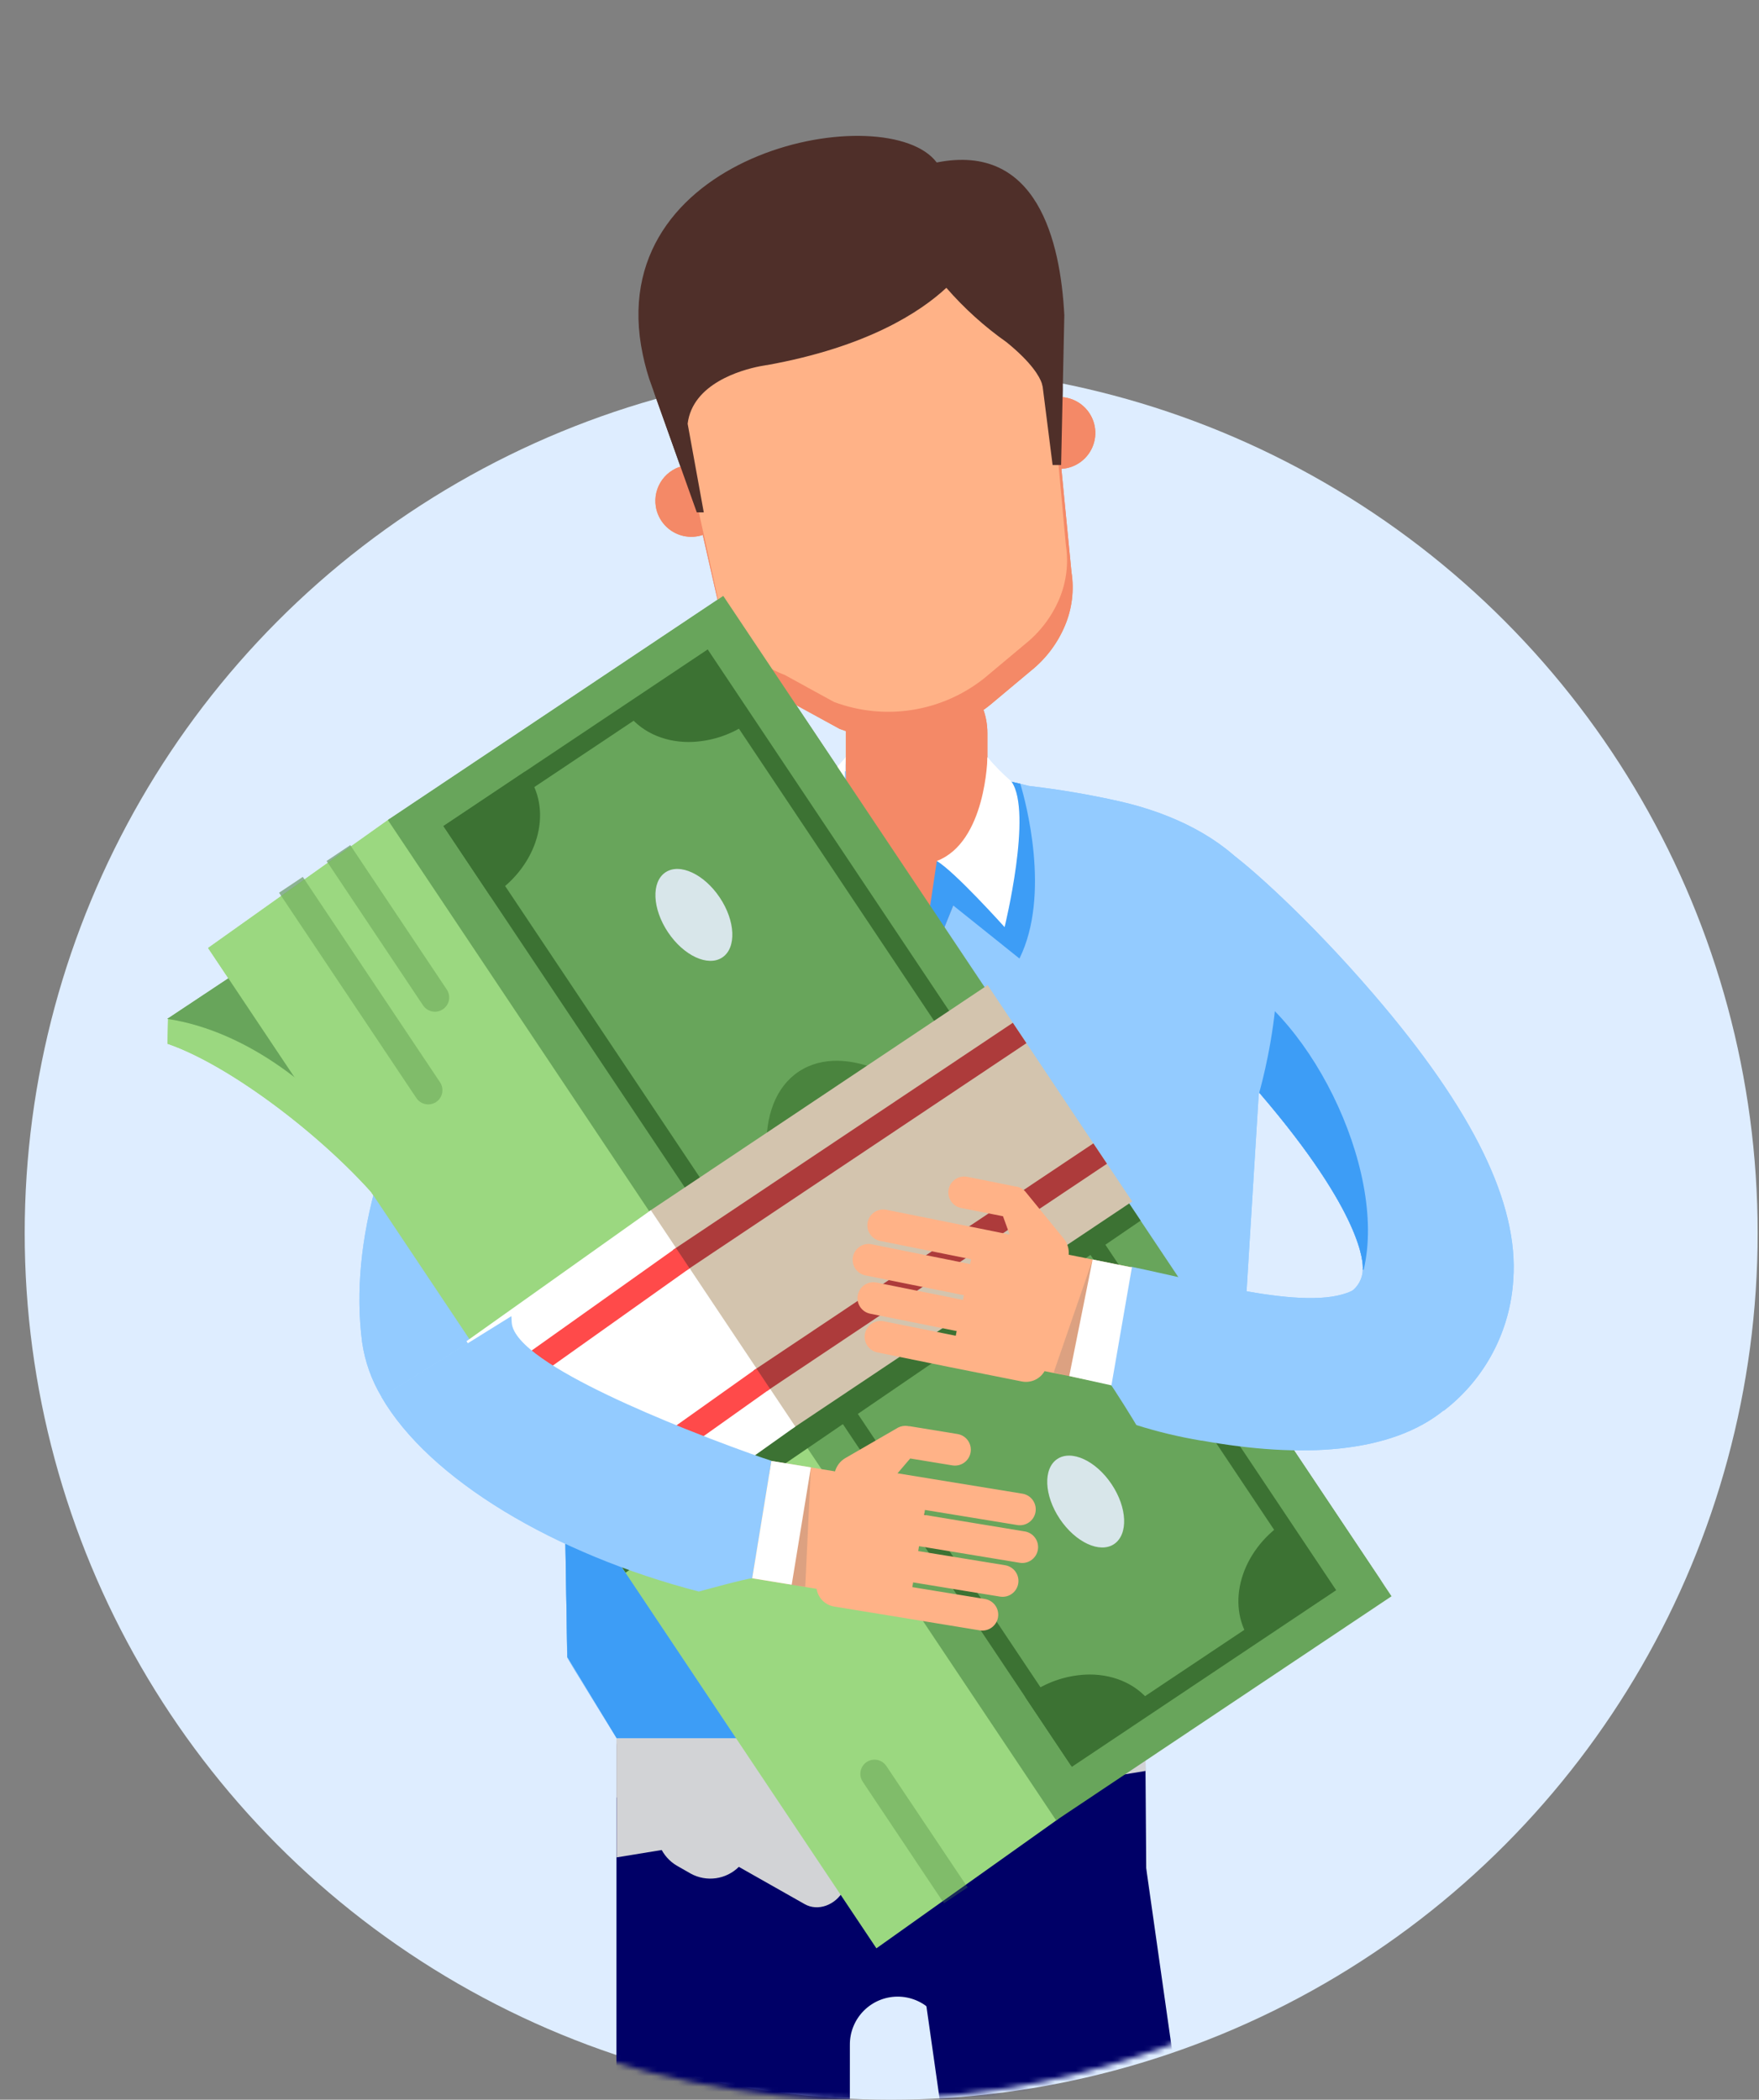 <svg width="336" height="401" viewBox="0 0 336 401" fill="none" xmlns="http://www.w3.org/2000/svg">
<rect x="0" y="0" width="336" height="401" fill="#808080" stroke="none"/>
<circle cx="170.23" cy="235.489" r="165.511" fill="#DEEDFF"/>
<mask id="mask0_1124_1024" style="mask-type:alpha" maskUnits="userSpaceOnUse" x="4" y="0" width="332" height="332">
<circle cx="170.23" cy="165.511" r="165.511" fill="#DEEDFF"/>
</mask>
<g mask="url(#mask0_1124_1024)">
<path d="M289.06 244.441C288.762 249.311 287.422 254.061 285.131 258.369C282.84 262.677 279.651 266.443 275.78 269.413L258.01 246.729C258.688 246.259 259.248 245.64 259.648 244.918C260.047 244.197 260.275 243.394 260.314 242.57C260.317 242.546 260.317 242.523 260.314 242.499C260.314 242.436 260.314 242.389 260.314 242.334C260.385 241.335 260.463 231.908 240.712 208.87C236.498 203.948 232.228 199.396 228.494 195.606L227.896 195.008C221.889 188.93 217.454 184.96 217.281 184.787L235.075 162.944C238.118 165.004 249.699 175.108 262.374 189.866C281.418 212.007 290.137 229.856 289.06 244.441Z" fill="#93CBFF"/>
<path d="M260.478 242.515H260.321C260.321 242.452 260.321 242.405 260.321 242.35C260.391 241.351 260.47 231.924 240.719 208.886C236.504 203.964 232.235 199.411 228.5 195.621L232.597 185.4C249.446 192.02 265.117 223.078 260.478 242.515Z" fill="#3D9DF6"/>
<path d="M101.198 228.739C105.727 215.805 113.652 202.729 120.854 192.641C109.776 196.746 100.317 206.668 101.198 228.739Z" fill="white"/>
<path d="M240.434 209.027L237.604 254.899L151.208 331.954H117.775C117.775 331.954 108.34 316.841 108.34 316.472L107.688 273.227L107.405 255.009L106.453 191.092L107.043 164.847C113.506 149.121 155.996 147.918 155.996 147.918C160.887 147.242 165.818 146.903 170.755 146.904C177.93 146.896 185.088 147.618 192.118 149.058C193.053 149.263 193.981 149.467 194.893 149.687L196.56 150.096C202.326 150.763 208.053 151.734 213.717 153.005C224.237 155.364 233.374 160.082 238.877 166.584C249.39 178.874 240.434 209.027 240.434 209.027Z" fill="#93CBFF"/>
<path d="M151.203 331.938H218.768C219.035 331.686 233.911 314.718 233.911 314.718V254.891L151.203 331.938Z" fill="#C6392A"/>
<path d="M161.586 158.281C161.586 161.865 163.009 165.301 165.542 167.836C168.075 170.37 171.511 171.795 175.094 171.797C178.679 171.797 182.117 170.373 184.651 167.839C187.186 165.304 188.61 161.866 188.61 158.281V139.985C188.608 136.401 187.183 132.965 184.649 130.432C182.114 127.899 178.677 126.476 175.094 126.476C171.512 126.476 168.076 127.9 165.542 130.433C163.009 132.966 161.586 136.402 161.586 139.985V158.281Z" fill="#F48967"/>
<path d="M125.274 96.74C125.488 98.08 126.095 99.327 127.017 100.322C127.94 101.318 129.137 102.017 130.458 102.332C131.778 102.648 133.162 102.564 134.435 102.093C135.708 101.622 136.812 100.784 137.609 99.685C138.406 98.586 138.859 97.276 138.911 95.919C138.963 94.563 138.612 93.222 137.902 92.065C137.191 90.908 136.154 89.988 134.921 89.42C133.688 88.853 132.315 88.664 130.974 88.877C130.083 89.019 129.229 89.334 128.461 89.806C127.692 90.278 127.024 90.897 126.494 91.627C125.965 92.357 125.585 93.184 125.375 94.062C125.166 94.939 125.131 95.849 125.274 96.74Z" fill="#F48967"/>
<path d="M195.585 83.766C195.799 85.106 196.405 86.353 197.327 87.348C198.25 88.344 199.446 89.044 200.766 89.359C202.086 89.675 203.47 89.593 204.743 89.122C206.016 88.652 207.12 87.814 207.918 86.716C208.715 85.618 209.169 84.308 209.222 82.952C209.275 81.596 208.925 80.255 208.216 79.098C207.507 77.941 206.471 77.019 205.239 76.451C204.007 75.882 202.634 75.692 201.293 75.903C199.494 76.189 197.882 77.178 196.811 78.653C195.741 80.127 195.3 81.966 195.585 83.766Z" fill="#F48967"/>
<path d="M198.987 51.081L204.672 109.265C205.214 112.722 204.781 116.262 203.421 119.486C202.002 122.873 199.752 125.847 196.88 128.135L189.111 134.638C185.125 137.817 180.383 139.909 175.348 140.708C170.312 141.507 165.155 140.987 160.381 139.198L150.945 134.033C147.603 132.766 144.63 130.685 142.296 127.978C140.068 125.394 138.601 122.242 138.058 118.873L125.25 62.773L198.987 51.081Z" fill="#F48967"/>
<path d="M198.736 51.136L203.603 104.139C204.139 107.596 203.706 111.134 202.352 114.36C200.925 117.744 198.673 120.718 195.803 123.009L188.027 129.512C184.041 132.689 179.299 134.778 174.265 135.575C169.231 136.371 164.076 135.848 159.304 134.056L149.869 128.883C146.527 127.619 143.554 125.54 141.22 122.836C139.652 121.041 138.443 118.962 137.658 116.711L125.188 60.225L198.736 51.136Z" fill="#FFB287"/>
<path d="M156.002 311.361L153.392 331.946H117.781L108.362 316.456L108 294.841L171.948 298.285L156.002 311.361Z" fill="#3D9DF6"/>
<path d="M101.198 228.747C101.198 229.101 101.198 229.463 101.237 229.832C101.237 230.045 101.237 230.241 101.237 230.438C102.22 227.489 103.375 224.525 104.657 221.576C105.77 213.558 109.686 206.193 115.712 200.787C117.521 197.87 119.345 195.11 121.137 192.547C109.957 196.596 100.309 206.464 101.198 228.747Z" fill="#FF6248"/>
<path d="M97.653 251.376C97.418 244.826 98.841 237.671 101.255 230.438C101.255 230.241 101.255 230.044 101.255 229.832C101.255 229.463 101.255 229.101 101.215 228.747C100.335 206.676 109.801 196.746 120.872 192.649L121.179 192.539C124.584 187.551 128.289 182.775 132.273 178.237L111.248 159.319C107.584 162.857 99.069 172.128 88.344 189.787C73.145 214.838 66.69 237.231 69.175 256.361C69.71 260.049 70.975 263.593 72.894 266.787L97.653 251.376Z" fill="#93CBFF"/>
<path d="M183.816 168.605L175.097 190.228L166.078 168.864L183.816 168.605Z" fill="#F48967"/>
<path d="M175.102 190.228L182.092 172.93L194.735 183.057C200.758 170.862 195.899 153.005 194.9 149.687C193.988 149.467 193.06 149.255 192.124 149.058C191.731 152.282 191.016 158.226 190.701 160.852C190.261 164.556 178.946 164.453 178.946 164.453L175.102 190.228Z" fill="#3D9DF6"/>
<path d="M175.101 190.228L167.239 172.93L154.587 183.057C148.572 170.862 154.477 151.252 155.468 147.934C156.38 147.722 157.921 147.769 158.857 147.564C159.25 150.788 158.314 158.226 158.629 160.852C159.061 164.556 170.612 165.987 170.612 165.987L175.101 190.228Z" fill="#C6392A"/>
<path d="M188.617 144.624C188.617 144.624 188.373 160.837 178.938 164.43C182.318 166.388 191.895 177.057 191.895 177.057C191.895 177.057 197.281 155.144 193.224 149.286C191.56 147.864 190.019 146.304 188.617 144.624Z" fill="white"/>
<path d="M161.558 144.624C161.558 144.624 159.278 160.837 170.577 165.971L158.272 177.057C158.272 177.057 152.886 155.144 156.943 149.286C158.61 147.865 160.154 146.305 161.558 144.624Z" fill="white"/>
<path d="M158.825 266.614C158.897 266.791 159.004 266.951 159.139 267.086C159.273 267.221 159.433 267.328 159.609 267.401C159.785 267.474 159.974 267.512 160.165 267.512C160.355 267.512 160.544 267.474 160.72 267.4L162.01 266.858C162.365 266.708 162.647 266.425 162.794 266.068C162.941 265.712 162.942 265.312 162.796 264.955C162.723 264.778 162.617 264.617 162.482 264.481C162.346 264.345 162.186 264.238 162.009 264.164C161.832 264.091 161.642 264.054 161.45 264.055C161.259 264.056 161.069 264.094 160.893 264.169L159.604 264.704C159.426 264.776 159.265 264.883 159.129 265.018C158.993 265.153 158.886 265.314 158.813 265.491C158.74 265.668 158.702 265.857 158.703 266.049C158.704 266.24 158.743 266.43 158.817 266.606L158.825 266.614Z" fill="white"/>
<path d="M122.46 66.028C116.209 28.42 169.637 18.623 178.93 31.031C198.084 27.209 202.566 45.97 203.305 60.217L202.692 88.806H201.064L199.169 73.867L198.988 73.151C198.564 71.948 197.133 69.306 192.289 65.367C188.045 62.375 184.178 58.883 180.77 54.965C175.801 59.58 165.642 66.279 146.473 69.731H146.394L145.105 69.959C141.559 70.667 132.297 73.254 131.353 80.92L134.435 97.856H133.099L123.993 72.302C123.345 70.286 122.84 68.226 122.484 66.138L122.46 66.028Z" fill="#4F2F29"/>
<path d="M74.758 232.317C65.401 219.87 45.139 203.846 32 199.333L32.102 194.615L75.803 170.28L103.983 225.445L74.758 232.317Z" fill="#9BD880"/>
<path d="M70.944 220.68C61.588 208.233 47.293 196.903 31.961 194.583L75.772 165.491L103.952 220.648L70.944 220.68Z" fill="#68A55B"/>
<path d="M202.108 347.412L167.41 372.085L39.75 181.044L74.456 156.363L202.108 347.412Z" fill="#9BD880"/>
<path d="M138.156 113.805L74.094 156.61L201.744 347.653L265.807 304.848L138.156 113.805Z" fill="#68A55B"/>
<path d="M134.231 128.812L250.45 302.743L205.695 332.622L89.476 158.714L134.231 128.835V128.812ZM135.182 124.023L84.695 157.762L204.744 337.426L255.23 303.687L135.182 124.023Z" fill="#3C7233"/>
<path d="M87.078 158.234L99.792 149.742C103.338 155.608 100.869 163.895 94.162 168.833L87.078 158.234Z" fill="#3C7233"/>
<path d="M99.131 152.274C99.885 154.49 99.912 156.889 99.21 159.123C98.359 161.9 96.756 164.387 94.579 166.309L89.499 158.714L99.131 152.274ZM100.256 147.376L84.719 157.762L93.714 171.223C93.957 171.082 94.201 170.932 94.437 170.767C102.654 165.263 105.586 155.246 100.987 148.358C100.763 148.017 100.519 147.688 100.256 147.376Z" fill="#3C7233"/>
<path d="M131.572 139.985C127.389 139.985 123.765 138.412 121.477 135.558L134.662 126.744L141.472 136.965C138.528 138.896 135.093 139.944 131.572 139.985Z" fill="#3C7233"/>
<path d="M134.19 129.142L139.026 136.376C136.726 137.586 134.171 138.233 131.572 138.263C128.899 138.33 126.285 137.472 124.173 135.833L134.19 129.142ZM135.142 124.354L119.07 135.094C119.183 135.305 119.306 135.509 119.44 135.707C122.082 139.639 126.626 141.707 131.572 141.707C135.529 141.666 139.386 140.457 142.659 138.231C143.067 137.956 143.445 137.673 143.838 137.374L135.142 124.354Z" fill="#3C7233"/>
<path d="M239.871 311.762C236.333 305.896 238.794 297.609 245.501 292.663L252.577 303.27L239.871 311.762Z" fill="#3C7233"/>
<path d="M245.146 295.195L250.218 302.791L240.586 309.23C238.958 304.741 240.774 299.142 245.146 295.195ZM246.003 290.273C245.759 290.423 245.524 290.572 245.28 290.737C237.063 296.241 234.13 306.258 238.73 313.146C238.956 313.486 239.2 313.815 239.461 314.129L255.006 303.742L246.003 290.273Z" fill="#3C7233"/>
<path d="M198.195 324.563C201.139 322.622 204.577 321.566 208.102 321.52C212.285 321.52 215.902 323.092 218.19 325.947L205.004 334.753L198.195 324.563Z" fill="#3C7233"/>
<path d="M208.133 323.242C210.803 323.174 213.415 324.032 215.524 325.671L205.515 332.362L200.679 325.129C202.979 323.916 205.534 323.269 208.133 323.242ZM208.133 319.79C204.175 319.832 200.318 321.044 197.047 323.273C196.638 323.548 196.26 323.831 195.859 324.13L204.563 337.151L220.635 326.41C220.517 326.198 220.391 326.001 220.257 325.797C217.616 321.866 213.079 319.79 208.133 319.79Z" fill="#3C7233"/>
<path d="M187.385 256.796C196.155 250.936 195.467 234.515 185.848 220.12C176.229 205.724 161.322 198.805 152.552 204.665C143.782 210.525 144.469 226.945 154.088 241.341C163.707 255.736 178.614 262.656 187.385 256.796Z" fill="#4A843E"/>
<path d="M137.973 182.85C140.706 181.024 140.491 175.905 137.492 171.417C134.493 166.929 129.846 164.771 127.113 166.597C124.38 168.424 124.595 173.542 127.594 178.03C130.593 182.518 135.239 184.676 137.973 182.85Z" fill="#D8E6EA"/>
<path d="M212.815 294.881C210.086 296.713 205.44 294.55 202.436 290.069C199.432 285.587 199.228 280.46 201.956 278.636C204.685 276.812 209.339 278.967 212.335 283.448C215.331 287.93 215.551 293.017 212.815 294.881Z" fill="#D8E6EA"/>
<path d="M217.882 233.111L119.496 300.337L98.125 268.352L196.512 201.125L217.882 233.111Z" fill="#3C7233"/>
<path d="M216.268 229.451L188.656 188.126L123.724 231.512L151.337 272.837L216.268 229.451Z" fill="#D3C4AE"/>
<path d="M116.723 297.452L89.109 256.133L124.319 231.122L151.925 272.448L116.723 297.452Z" fill="white"/>
<path d="M196.068 199.22L193.469 195.33L128.537 238.716L131.136 242.606L196.068 199.22Z" fill="#AD3B3B"/>
<path d="M211.451 222.249L208.852 218.359L143.92 261.745L146.519 265.635L211.451 222.249Z" fill="#AD3B3B"/>
<path d="M96.603 267.18L94 263.288L129.123 238.332L131.725 242.224L96.603 267.18Z" fill="#FF4A4A"/>
<path d="M111.978 290.202L109.375 286.31L144.498 261.354L147.1 265.246L111.978 290.202Z" fill="#FF4A4A"/>
<path opacity="0.33" d="M84.595 192.751C83.994 193.153 83.259 193.3 82.549 193.16C81.841 193.02 81.216 192.605 80.813 192.005L62.391 164.43L66.912 161.403L85.342 188.977C85.743 189.577 85.89 190.311 85.75 191.019C85.61 191.727 85.195 192.35 84.595 192.751Z" fill="#4A843E"/>
<path opacity="0.33" d="M83.301 210.466C82.695 210.862 81.956 211.002 81.248 210.854C80.539 210.707 79.917 210.285 79.519 209.68L53.312 170.492L57.841 167.473L84.048 206.684C84.45 207.285 84.597 208.021 84.457 208.73C84.317 209.439 83.901 210.063 83.301 210.466Z" fill="#4A843E"/>
<path d="M258.956 246.132C251.093 250.92 230.076 244.779 216.025 241.909L212.094 264.342C212.204 264.381 213.446 266.331 214.681 268.273C215.915 270.215 217.071 272.157 217.071 272.157C221.123 273.431 225.258 274.421 229.447 275.122H229.588C248.404 278.534 265.71 277.677 275.979 269.185L258.956 246.132Z" fill="#93CBFF"/>
<path d="M72.867 266.787C81.972 282.513 105.938 296.807 133.489 303.946C133.489 303.946 142.822 301.367 143.711 301.422L147.091 280.728L147.382 278.982C147.382 278.982 146.808 278.801 145.81 278.463C143.176 277.559 137.467 275.507 130.871 272.865C121.435 269.075 110.113 264.051 103.461 259.349C100.088 256.99 97.902 254.631 97.753 252.626C97.721 252.202 97.698 251.777 97.682 251.353L72.867 266.787Z" fill="#93CBFF"/>
<path d="M159.366 306.816C158.833 306.732 158.322 306.542 157.863 306.259C157.405 305.976 157.006 305.604 156.692 305.165C156.324 304.649 156.079 304.054 155.977 303.428L143.695 301.423L147.359 279.014L159.507 280.995C159.814 279.92 160.527 279.006 161.497 278.448L171.561 272.629C172.136 272.338 172.788 272.236 173.424 272.338L173.597 272.378H173.794L182.899 273.864C183.292 273.928 183.669 274.069 184.008 274.278C184.347 274.488 184.642 274.762 184.874 275.086C185.107 275.409 185.274 275.775 185.366 276.163C185.457 276.551 185.471 276.953 185.407 277.347C185.343 277.74 185.202 278.117 184.993 278.456C184.783 278.795 184.508 279.089 184.185 279.322C183.862 279.555 183.495 279.722 183.107 279.814C182.72 279.905 182.317 279.919 181.924 279.855L173.865 278.534L171.443 281.365L177.655 282.379L195.299 285.257C195.692 285.321 196.069 285.462 196.408 285.671C196.747 285.881 197.041 286.155 197.274 286.479C197.507 286.802 197.674 287.168 197.765 287.556C197.857 287.944 197.871 288.347 197.807 288.74C197.743 289.133 197.602 289.51 197.392 289.849C197.182 290.188 196.908 290.483 196.585 290.715C196.261 290.948 195.895 291.115 195.507 291.207C195.119 291.298 194.717 291.312 194.324 291.248L176.68 288.363L176.53 289.298L195.597 292.443C196.006 292.489 196.401 292.617 196.759 292.821C197.117 293.024 197.429 293.298 197.678 293.625C197.926 293.953 198.106 294.328 198.205 294.727C198.304 295.126 198.321 295.542 198.255 295.948C198.189 296.354 198.041 296.742 197.82 297.089C197.599 297.436 197.31 297.734 196.97 297.966C196.631 298.198 196.247 298.359 195.844 298.438C195.44 298.517 195.024 298.513 194.622 298.427L175.547 295.282L175.398 296.217L191.996 298.922C192.39 298.986 192.767 299.127 193.105 299.337C193.444 299.546 193.739 299.821 193.972 300.144C194.205 300.468 194.371 300.834 194.463 301.222C194.554 301.61 194.568 302.012 194.504 302.405C194.44 302.799 194.299 303.176 194.09 303.515C193.88 303.854 193.606 304.148 193.282 304.381C192.959 304.614 192.593 304.781 192.205 304.872C191.817 304.964 191.415 304.978 191.021 304.914L174.423 302.201L174.274 303.105L188.136 305.37C188.93 305.5 189.64 305.941 190.11 306.595C190.58 307.249 190.77 308.062 190.64 308.857C190.51 309.651 190.069 310.361 189.415 310.831C188.761 311.301 187.947 311.491 187.153 311.361L173.299 309.089L159.366 306.816Z" fill="#FFB287"/>
<path d="M195.168 263.823C196.009 263.994 196.883 263.896 197.666 263.544C198.449 263.191 199.102 262.601 199.531 261.857L211.734 264.302L216.208 242.043L204.139 239.621C204.235 238.505 203.891 237.396 203.18 236.531L195.836 227.536C195.405 227.059 194.831 226.733 194.2 226.608H194.012L193.831 226.561L184.781 224.745C183.992 224.586 183.172 224.748 182.501 225.194C181.831 225.64 181.366 226.334 181.207 227.123C181.049 227.913 181.21 228.733 181.656 229.403C182.102 230.073 182.796 230.539 183.586 230.697L191.59 232.27L192.856 235.769L186.691 234.526L169.173 231.012C168.402 230.894 167.616 231.078 166.977 231.526C166.338 231.973 165.895 232.649 165.742 233.414C165.588 234.179 165.734 234.973 166.151 235.633C166.567 236.292 167.222 236.766 167.978 236.956L185.496 240.478L185.308 241.406L166.366 237.601C165.595 237.483 164.809 237.667 164.17 238.115C163.531 238.562 163.088 239.238 162.935 240.003C162.781 240.768 162.927 241.562 163.344 242.222C163.76 242.881 164.415 243.355 165.171 243.545L184.113 247.358L183.94 248.255L167.428 244.937C166.638 244.778 165.819 244.94 165.148 245.386C164.478 245.832 164.013 246.526 163.854 247.315C163.696 248.104 163.857 248.924 164.303 249.594C164.749 250.265 165.443 250.73 166.233 250.889L182.744 254.199L182.564 255.095L168.796 252.327C168.007 252.169 167.187 252.331 166.516 252.777C165.846 253.223 165.381 253.917 165.222 254.706C165.064 255.495 165.225 256.315 165.671 256.985C166.117 257.656 166.811 258.121 167.601 258.28L181.345 261.071L195.168 263.823Z" fill="#FFB287"/>
<path opacity="0.19" d="M154.894 280.248L153.817 303.034L150.625 302.594L154.894 280.248Z" fill="#465B66"/>
<path d="M147.349 279.002L143.688 301.412L151.23 302.645L154.892 280.234L147.349 279.002Z" fill="white"/>
<path opacity="0.19" d="M208.719 240.533L201.273 262.117L204.757 262.982L208.719 240.533Z" fill="#465B66"/>
<path d="M204.242 262.793L208.716 240.533L216.209 242.043L212.302 264.57L204.242 262.793Z" fill="white"/>
</g>
<mask id="mask1_1124_1024" style="mask-type:alpha" maskUnits="userSpaceOnUse" x="0" y="69" width="332" height="332">
<circle cx="165.511" cy="235.489" r="165.511" fill="#DEEDFF"/>
</mask>
<g mask="url(#mask1_1124_1024)">
<path d="M289.06 244.441C288.762 249.311 287.422 254.061 285.131 258.369C282.84 262.677 279.651 266.443 275.78 269.413L258.01 246.729C258.688 246.259 259.248 245.64 259.648 244.918C260.047 244.197 260.275 243.394 260.314 242.57C260.317 242.546 260.317 242.523 260.314 242.499C260.314 242.436 260.314 242.389 260.314 242.334C260.385 241.335 260.463 231.908 240.712 208.87C236.498 203.948 232.228 199.396 228.494 195.606L227.896 195.008C221.889 188.93 217.454 184.96 217.281 184.787L235.075 162.944C238.118 165.004 249.699 175.108 262.374 189.866C281.418 212.007 290.137 229.856 289.06 244.441Z" fill="#93CBFF"/>
<path d="M260.478 242.515H260.321C260.321 242.452 260.321 242.405 260.321 242.35C260.391 241.351 260.47 231.924 240.719 208.886C236.504 203.964 232.235 199.411 228.5 195.621L232.597 185.4C249.446 192.02 265.117 223.078 260.478 242.515Z" fill="#3D9DF6"/>
<path d="M194.946 348.827L206.638 431.016C209.293 449.65 209.311 468.565 206.693 487.203L192.383 589.128" stroke="#000067" stroke-width="45.274" stroke-miterlimit="10"/>
<path d="M217.678 392.937H182.295C181.941 392.936 181.598 392.811 181.325 392.584C181.053 392.358 180.867 392.043 180.802 391.695L180.613 390.61C180.605 390.536 180.605 390.463 180.613 390.389C180.598 387.966 179.622 385.648 177.898 383.945C176.174 382.242 173.844 381.293 171.421 381.308C168.998 381.323 166.68 382.299 164.977 384.023C163.274 385.747 162.325 388.076 162.34 390.499L162.285 587.603C162.286 587.802 162.247 588 162.171 588.185C162.096 588.369 161.984 588.537 161.843 588.678C161.702 588.819 161.534 588.931 161.349 589.007C161.165 589.083 160.967 589.121 160.767 589.12H119.236C119.037 589.121 118.839 589.083 118.654 589.007C118.47 588.931 118.302 588.819 118.161 588.678C118.02 588.537 117.908 588.369 117.832 588.185C117.756 588 117.718 587.802 117.719 587.603V532.689L117.758 343.252V333.455C117.757 333.256 117.796 333.058 117.871 332.873C117.947 332.689 118.059 332.521 118.2 332.38C118.341 332.239 118.509 332.127 118.694 332.051C118.878 331.975 119.076 331.937 119.276 331.938H217.269C217.669 331.938 218.053 332.097 218.336 332.38C218.62 332.663 218.779 333.047 218.779 333.447L218.842 342.096L219.195 391.443C219.189 391.841 219.027 392.221 218.743 392.501C218.459 392.78 218.076 392.937 217.678 392.937Z" fill="#000067"/>
<g style="mix-blend-mode:multiply">
<path d="M175.832 336.899L173.473 335.562C173.692 336.372 173.748 337.217 173.637 338.049C173.526 338.88 173.251 339.682 172.828 340.406C171.201 343.236 167.922 344.408 165.437 343.032C167.891 344.447 168.583 347.876 166.963 350.722C165.343 353.568 162.025 354.732 159.556 353.332C162.025 354.732 162.701 358.184 161.129 361.038C159.556 363.892 156.191 365.056 153.714 363.648L141.134 356.525C139.948 357.7 138.414 358.461 136.761 358.695C135.108 358.929 133.423 358.623 131.958 357.822L129.285 356.297C127.846 355.45 126.719 354.162 126.073 352.623C125.427 351.084 125.296 349.377 125.699 347.758L117.766 343.252V331.938H178.631L175.832 336.899Z" fill="#D2D3D6"/>
</g>
<path d="M101.198 228.739C105.727 215.805 113.652 202.729 120.854 192.641C109.776 196.746 100.317 206.668 101.198 228.739Z" fill="white"/>
<g style="mix-blend-mode:multiply">
<path d="M117.781 331.946V354.716L218.849 338.204L218.778 331.946H117.781Z" fill="#D2D3D6"/>
</g>
<path d="M240.434 209.027L237.604 254.899L151.208 331.954H117.775C117.775 331.954 108.34 316.841 108.34 316.472L107.688 273.227L107.405 255.009L106.453 191.092L107.043 164.847C113.506 149.121 155.996 147.918 155.996 147.918C160.887 147.242 165.818 146.903 170.755 146.904C177.93 146.896 185.088 147.618 192.118 149.058C193.053 149.263 193.981 149.467 194.893 149.687L196.56 150.096C202.326 150.763 208.053 151.734 213.717 153.005C224.237 155.364 233.374 160.082 238.877 166.584C249.39 178.874 240.434 209.027 240.434 209.027Z" fill="#93CBFF"/>
<path d="M151.203 331.938H218.768C219.035 331.686 233.911 314.718 233.911 314.718V254.891L151.203 331.938Z" fill="#C6392A"/>
<path d="M161.586 158.281C161.586 161.865 163.009 165.301 165.542 167.836C168.075 170.37 171.511 171.795 175.094 171.797C178.679 171.797 182.117 170.373 184.651 167.839C187.186 165.304 188.61 161.866 188.61 158.281V139.985C188.608 136.401 187.183 132.965 184.649 130.432C182.114 127.899 178.677 126.476 175.094 126.476C171.512 126.476 168.076 127.9 165.542 130.433C163.009 132.966 161.586 136.402 161.586 139.985V158.281Z" fill="#F48967"/>
<path d="M125.274 96.74C125.488 98.08 126.095 99.327 127.017 100.322C127.94 101.318 129.137 102.017 130.458 102.332C131.778 102.648 133.162 102.564 134.435 102.093C135.708 101.622 136.812 100.784 137.609 99.685C138.406 98.586 138.859 97.276 138.911 95.919C138.963 94.563 138.612 93.222 137.902 92.065C137.191 90.908 136.154 89.988 134.921 89.42C133.688 88.853 132.315 88.664 130.974 88.877C130.083 89.019 129.229 89.334 128.461 89.806C127.692 90.278 127.024 90.897 126.494 91.627C125.965 92.357 125.585 93.184 125.375 94.062C125.166 94.939 125.131 95.849 125.274 96.74Z" fill="#F48967"/>
<path d="M195.585 83.766C195.799 85.106 196.405 86.353 197.327 87.348C198.25 88.344 199.446 89.044 200.766 89.359C202.086 89.675 203.47 89.593 204.743 89.122C206.016 88.652 207.12 87.814 207.918 86.716C208.715 85.618 209.169 84.308 209.222 82.952C209.275 81.596 208.925 80.255 208.216 79.098C207.507 77.941 206.471 77.019 205.239 76.451C204.007 75.882 202.634 75.692 201.293 75.903C199.494 76.189 197.882 77.178 196.811 78.653C195.741 80.127 195.3 81.966 195.585 83.766Z" fill="#F48967"/>
<path d="M198.987 51.081L204.672 109.265C205.214 112.722 204.781 116.262 203.421 119.486C202.002 122.873 199.752 125.847 196.88 128.135L189.111 134.638C185.125 137.817 180.383 139.909 175.348 140.708C170.312 141.507 165.155 140.987 160.381 139.198L150.945 134.033C147.603 132.766 144.63 130.685 142.296 127.978C140.068 125.394 138.601 122.242 138.058 118.873L125.25 62.773L198.987 51.081Z" fill="#F48967"/>
<path d="M198.736 51.136L203.603 104.139C204.139 107.596 203.706 111.134 202.352 114.36C200.925 117.744 198.673 120.718 195.803 123.009L188.027 129.512C184.041 132.689 179.299 134.778 174.265 135.575C169.231 136.371 164.076 135.848 159.304 134.056L149.869 128.883C146.527 127.619 143.554 125.54 141.22 122.836C139.652 121.041 138.443 118.962 137.658 116.711L125.188 60.225L198.736 51.136Z" fill="#FFB287"/>
<path d="M156.002 311.361L153.392 331.946H117.781L108.362 316.456L108 294.841L171.948 298.285L156.002 311.361Z" fill="#3D9DF6"/>
<path d="M101.198 228.747C101.198 229.101 101.198 229.463 101.237 229.832C101.237 230.045 101.237 230.241 101.237 230.438C102.22 227.489 103.375 224.525 104.657 221.576C105.77 213.558 109.686 206.193 115.712 200.787C117.521 197.87 119.345 195.11 121.137 192.547C109.957 196.596 100.309 206.464 101.198 228.747Z" fill="#FF6248"/>
<path d="M97.653 251.376C97.418 244.826 98.841 237.671 101.255 230.438C101.255 230.241 101.255 230.044 101.255 229.832C101.255 229.463 101.255 229.101 101.215 228.747C100.335 206.676 109.801 196.746 120.872 192.649L121.179 192.539C124.584 187.551 128.289 182.775 132.273 178.237L111.248 159.319C107.584 162.857 99.069 172.128 88.344 189.787C73.145 214.838 66.69 237.231 69.175 256.361C69.71 260.049 70.975 263.593 72.894 266.787L97.653 251.376Z" fill="#93CBFF"/>
<path d="M183.816 168.605L175.097 190.228L166.078 168.864L183.816 168.605Z" fill="#F48967"/>
<path d="M175.102 190.228L182.092 172.93L194.735 183.057C200.758 170.862 195.899 153.005 194.9 149.687C193.988 149.467 193.06 149.255 192.124 149.058C191.731 152.282 191.016 158.226 190.701 160.852C190.261 164.556 178.946 164.453 178.946 164.453L175.102 190.228Z" fill="#3D9DF6"/>
<path d="M175.101 190.228L167.239 172.93L154.587 183.057C148.572 170.862 154.477 151.252 155.468 147.934C156.38 147.722 157.921 147.769 158.857 147.564C159.25 150.788 158.314 158.226 158.629 160.852C159.061 164.556 170.612 165.987 170.612 165.987L175.101 190.228Z" fill="#C6392A"/>
<path d="M188.617 144.624C188.617 144.624 188.373 160.837 178.938 164.43C182.318 166.388 191.895 177.057 191.895 177.057C191.895 177.057 197.281 155.144 193.224 149.286C191.56 147.864 190.019 146.304 188.617 144.624Z" fill="white"/>
<path d="M161.558 144.624C161.558 144.624 159.278 160.837 170.577 165.971L158.272 177.057C158.272 177.057 152.886 155.144 156.943 149.286C158.61 147.865 160.154 146.305 161.558 144.624Z" fill="white"/>
<path d="M158.825 266.614C158.897 266.791 159.004 266.951 159.139 267.086C159.273 267.221 159.433 267.328 159.609 267.401C159.785 267.474 159.974 267.512 160.165 267.512C160.355 267.512 160.544 267.474 160.72 267.4L162.01 266.858C162.365 266.708 162.647 266.425 162.794 266.068C162.941 265.712 162.942 265.312 162.796 264.955C162.723 264.778 162.617 264.617 162.482 264.481C162.346 264.345 162.186 264.238 162.009 264.164C161.832 264.091 161.642 264.054 161.45 264.055C161.259 264.056 161.069 264.094 160.893 264.169L159.604 264.704C159.426 264.776 159.265 264.883 159.129 265.018C158.993 265.153 158.886 265.314 158.813 265.491C158.74 265.668 158.702 265.857 158.703 266.049C158.704 266.24 158.743 266.43 158.817 266.606L158.825 266.614Z" fill="white"/>
<path d="M122.46 66.028C116.209 28.42 169.637 18.623 178.93 31.031C198.084 27.209 202.566 45.97 203.305 60.217L202.692 88.806H201.064L199.169 73.867L198.988 73.151C198.564 71.948 197.133 69.306 192.289 65.367C188.045 62.375 184.178 58.883 180.77 54.965C175.801 59.58 165.642 66.279 146.473 69.731H146.394L145.105 69.959C141.559 70.667 132.297 73.254 131.353 80.92L134.435 97.856H133.099L123.993 72.302C123.345 70.286 122.84 68.226 122.484 66.138L122.46 66.028Z" fill="#4F2F29"/>
<path d="M74.758 232.317C65.401 219.87 45.139 203.846 32 199.333L32.102 194.615L75.803 170.28L103.983 225.445L74.758 232.317Z" fill="#9BD880"/>
<path d="M70.944 220.68C61.588 208.233 47.293 196.903 31.961 194.583L75.772 165.491L103.952 220.648L70.944 220.68Z" fill="#68A55B"/>
<path d="M202.108 347.412L167.41 372.085L39.75 181.044L74.456 156.363L202.108 347.412Z" fill="#9BD880"/>
<path d="M138.156 113.805L74.094 156.61L201.744 347.653L265.807 304.848L138.156 113.805Z" fill="#68A55B"/>
<path d="M134.231 128.812L250.45 302.743L205.695 332.622L89.476 158.714L134.231 128.835V128.812ZM135.182 124.023L84.695 157.762L204.744 337.426L255.23 303.687L135.182 124.023Z" fill="#3C7233"/>
<path d="M87.078 158.234L99.792 149.742C103.338 155.608 100.869 163.895 94.162 168.833L87.078 158.234Z" fill="#3C7233"/>
<path d="M99.131 152.274C99.885 154.49 99.912 156.889 99.21 159.123C98.359 161.9 96.756 164.387 94.579 166.309L89.499 158.714L99.131 152.274ZM100.256 147.376L84.719 157.762L93.714 171.223C93.957 171.082 94.201 170.932 94.437 170.767C102.654 165.263 105.586 155.246 100.987 148.358C100.763 148.017 100.519 147.688 100.256 147.376Z" fill="#3C7233"/>
<path d="M131.572 139.985C127.389 139.985 123.765 138.412 121.477 135.558L134.662 126.744L141.472 136.965C138.528 138.896 135.093 139.944 131.572 139.985Z" fill="#3C7233"/>
<path d="M134.19 129.142L139.026 136.376C136.726 137.586 134.171 138.233 131.572 138.263C128.899 138.33 126.285 137.472 124.173 135.833L134.19 129.142ZM135.142 124.354L119.07 135.094C119.183 135.305 119.306 135.509 119.44 135.707C122.082 139.639 126.626 141.707 131.572 141.707C135.529 141.666 139.386 140.457 142.659 138.231C143.067 137.956 143.445 137.673 143.838 137.374L135.142 124.354Z" fill="#3C7233"/>
<path d="M239.871 311.762C236.333 305.896 238.794 297.609 245.501 292.663L252.577 303.27L239.871 311.762Z" fill="#3C7233"/>
<path d="M245.146 295.195L250.218 302.791L240.586 309.23C238.958 304.741 240.774 299.142 245.146 295.195ZM246.003 290.273C245.759 290.423 245.524 290.572 245.28 290.737C237.063 296.241 234.13 306.258 238.73 313.146C238.956 313.486 239.2 313.815 239.461 314.129L255.006 303.742L246.003 290.273Z" fill="#3C7233"/>
<path d="M198.195 324.563C201.139 322.622 204.577 321.566 208.102 321.52C212.285 321.52 215.902 323.092 218.19 325.947L205.004 334.753L198.195 324.563Z" fill="#3C7233"/>
<path d="M208.133 323.242C210.803 323.174 213.415 324.032 215.524 325.671L205.515 332.362L200.679 325.129C202.979 323.916 205.534 323.269 208.133 323.242ZM208.133 319.79C204.175 319.832 200.318 321.044 197.047 323.273C196.638 323.548 196.26 323.831 195.859 324.13L204.563 337.151L220.635 326.41C220.517 326.198 220.391 326.001 220.257 325.797C217.616 321.866 213.079 319.79 208.133 319.79Z" fill="#3C7233"/>
<path d="M187.385 256.796C196.155 250.936 195.467 234.515 185.848 220.12C176.229 205.724 161.322 198.805 152.552 204.665C143.782 210.525 144.469 226.945 154.088 241.341C163.707 255.736 178.614 262.656 187.385 256.796Z" fill="#4A843E"/>
<path d="M137.973 182.85C140.706 181.024 140.491 175.905 137.492 171.417C134.493 166.929 129.846 164.771 127.113 166.597C124.38 168.424 124.595 173.542 127.594 178.03C130.593 182.518 135.239 184.676 137.973 182.85Z" fill="#D8E6EA"/>
<path d="M212.815 294.881C210.086 296.713 205.44 294.55 202.436 290.069C199.432 285.587 199.228 280.46 201.956 278.636C204.685 276.812 209.339 278.967 212.335 283.448C215.331 287.93 215.551 293.017 212.815 294.881Z" fill="#D8E6EA"/>
<path d="M217.882 233.111L119.496 300.337L98.125 268.352L196.512 201.125L217.882 233.111Z" fill="#3C7233"/>
<path d="M216.268 229.451L188.656 188.126L123.724 231.512L151.337 272.837L216.268 229.451Z" fill="#D3C4AE"/>
<path d="M116.723 297.452L89.109 256.133L124.319 231.122L151.925 272.448L116.723 297.452Z" fill="white"/>
<path d="M196.068 199.22L193.469 195.33L128.537 238.716L131.136 242.606L196.068 199.22Z" fill="#AD3B3B"/>
<path d="M211.451 222.249L208.852 218.359L143.92 261.745L146.519 265.635L211.451 222.249Z" fill="#AD3B3B"/>
<path d="M96.603 267.18L94 263.288L129.123 238.332L131.725 242.224L96.603 267.18Z" fill="#FF4A4A"/>
<path d="M111.978 290.202L109.375 286.31L144.498 261.354L147.1 265.246L111.978 290.202Z" fill="#FF4A4A"/>
<path opacity="0.33" d="M84.595 192.751C83.994 193.153 83.259 193.3 82.549 193.16C81.841 193.02 81.216 192.605 80.813 192.005L62.391 164.43L66.912 161.403L85.342 188.977C85.743 189.577 85.89 190.311 85.75 191.019C85.61 191.727 85.195 192.35 84.595 192.751Z" fill="#4A843E"/>
<path opacity="0.33" d="M83.301 210.466C82.695 210.862 81.956 211.002 81.248 210.854C80.539 210.707 79.917 210.285 79.519 209.68L53.312 170.492L57.841 167.473L84.048 206.684C84.45 207.285 84.597 208.021 84.457 208.73C84.317 209.439 83.901 210.063 83.301 210.466Z" fill="#4A843E"/>
<path opacity="0.33" d="M165.545 336.506C165.845 336.308 166.18 336.171 166.533 336.103C166.886 336.036 167.248 336.038 167.6 336.112C167.952 336.185 168.285 336.327 168.582 336.529C168.878 336.732 169.131 336.991 169.327 337.292L184.833 360.448L180.304 363.475L164.806 340.28C164.404 339.682 164.256 338.948 164.394 338.24C164.533 337.533 164.947 336.909 165.545 336.506Z" fill="#4A843E"/>
<path d="M258.956 246.132C251.093 250.92 230.076 244.779 216.025 241.909L212.094 264.342C212.204 264.381 213.446 266.331 214.681 268.273C215.915 270.215 217.071 272.157 217.071 272.157C221.123 273.431 225.258 274.421 229.447 275.122H229.588C248.404 278.534 265.71 277.677 275.979 269.185L258.956 246.132Z" fill="#93CBFF"/>
<path d="M72.867 266.787C81.972 282.513 105.938 296.807 133.489 303.946C133.489 303.946 142.822 301.367 143.711 301.422L147.091 280.728L147.382 278.982C147.382 278.982 146.808 278.801 145.81 278.463C143.176 277.559 137.467 275.507 130.871 272.865C121.435 269.075 110.113 264.051 103.461 259.349C100.088 256.99 97.902 254.631 97.753 252.626C97.721 252.202 97.698 251.777 97.682 251.353L72.867 266.787Z" fill="#93CBFF"/>
<path d="M159.366 306.816C158.833 306.732 158.322 306.542 157.863 306.259C157.405 305.976 157.006 305.604 156.692 305.165C156.324 304.649 156.079 304.054 155.977 303.428L143.695 301.423L147.359 279.014L159.507 280.995C159.814 279.92 160.527 279.006 161.497 278.448L171.561 272.629C172.136 272.338 172.788 272.236 173.424 272.338L173.597 272.378H173.794L182.899 273.864C183.292 273.928 183.669 274.069 184.008 274.278C184.347 274.488 184.642 274.762 184.874 275.086C185.107 275.409 185.274 275.775 185.366 276.163C185.457 276.551 185.471 276.953 185.407 277.347C185.343 277.74 185.202 278.117 184.993 278.456C184.783 278.795 184.508 279.089 184.185 279.322C183.862 279.555 183.495 279.722 183.107 279.814C182.72 279.905 182.317 279.919 181.924 279.855L173.865 278.534L171.443 281.365L177.655 282.379L195.299 285.257C195.692 285.321 196.069 285.462 196.408 285.671C196.747 285.881 197.041 286.155 197.274 286.479C197.507 286.802 197.674 287.168 197.765 287.556C197.857 287.944 197.871 288.347 197.807 288.74C197.743 289.133 197.602 289.51 197.392 289.849C197.182 290.188 196.908 290.483 196.585 290.715C196.261 290.948 195.895 291.115 195.507 291.207C195.119 291.298 194.717 291.312 194.324 291.248L176.68 288.363L176.53 289.298L195.597 292.443C196.006 292.489 196.401 292.617 196.759 292.821C197.117 293.024 197.429 293.298 197.678 293.625C197.926 293.953 198.106 294.328 198.205 294.727C198.304 295.126 198.321 295.542 198.255 295.948C198.189 296.354 198.041 296.742 197.82 297.089C197.599 297.436 197.31 297.734 196.97 297.966C196.631 298.198 196.247 298.359 195.844 298.438C195.44 298.517 195.024 298.513 194.622 298.427L175.547 295.282L175.398 296.217L191.996 298.922C192.39 298.986 192.767 299.127 193.105 299.337C193.444 299.546 193.739 299.821 193.972 300.144C194.205 300.468 194.371 300.834 194.463 301.222C194.554 301.61 194.568 302.012 194.504 302.405C194.44 302.799 194.299 303.176 194.09 303.515C193.88 303.854 193.606 304.148 193.282 304.381C192.959 304.614 192.593 304.781 192.205 304.872C191.817 304.964 191.415 304.978 191.021 304.914L174.423 302.201L174.274 303.105L188.136 305.37C188.93 305.5 189.64 305.941 190.11 306.595C190.58 307.249 190.77 308.062 190.64 308.857C190.51 309.651 190.069 310.361 189.415 310.831C188.761 311.301 187.947 311.491 187.153 311.361L173.299 309.089L159.366 306.816Z" fill="#FFB287"/>
<path d="M195.168 263.823C196.009 263.994 196.883 263.896 197.666 263.544C198.449 263.191 199.102 262.601 199.531 261.857L211.734 264.302L216.208 242.043L204.139 239.621C204.235 238.505 203.891 237.396 203.18 236.531L195.836 227.536C195.405 227.059 194.831 226.733 194.2 226.608H194.012L193.831 226.561L184.781 224.745C183.992 224.586 183.172 224.748 182.501 225.194C181.831 225.64 181.366 226.334 181.207 227.123C181.049 227.913 181.21 228.733 181.656 229.403C182.102 230.073 182.796 230.539 183.586 230.697L191.59 232.27L192.856 235.769L186.691 234.526L169.173 231.012C168.402 230.894 167.616 231.078 166.977 231.526C166.338 231.973 165.895 232.649 165.742 233.414C165.588 234.179 165.734 234.973 166.151 235.633C166.567 236.292 167.222 236.766 167.978 236.956L185.496 240.478L185.308 241.406L166.366 237.601C165.595 237.483 164.809 237.667 164.17 238.115C163.531 238.562 163.088 239.238 162.935 240.003C162.781 240.768 162.927 241.562 163.344 242.222C163.76 242.881 164.415 243.355 165.171 243.545L184.113 247.358L183.94 248.255L167.428 244.937C166.638 244.778 165.819 244.94 165.148 245.386C164.478 245.832 164.013 246.526 163.854 247.315C163.696 248.104 163.857 248.924 164.303 249.594C164.749 250.265 165.443 250.73 166.233 250.889L182.744 254.199L182.564 255.095L168.796 252.327C168.007 252.169 167.187 252.331 166.516 252.777C165.846 253.223 165.381 253.917 165.222 254.706C165.064 255.495 165.225 256.315 165.671 256.985C166.117 257.656 166.811 258.121 167.601 258.28L181.345 261.071L195.168 263.823Z" fill="#FFB287"/>
<path opacity="0.19" d="M154.894 280.248L153.817 303.034L150.625 302.594L154.894 280.248Z" fill="#465B66"/>
<path d="M147.349 279.002L143.688 301.412L151.23 302.645L154.892 280.234L147.349 279.002Z" fill="white"/>
<path opacity="0.19" d="M208.719 240.533L201.273 262.117L204.757 262.982L208.719 240.533Z" fill="#465B66"/>
<path d="M204.242 262.793L208.716 240.533L216.209 242.043L212.302 264.57L204.242 262.793Z" fill="white"/>
</g>
</svg>

